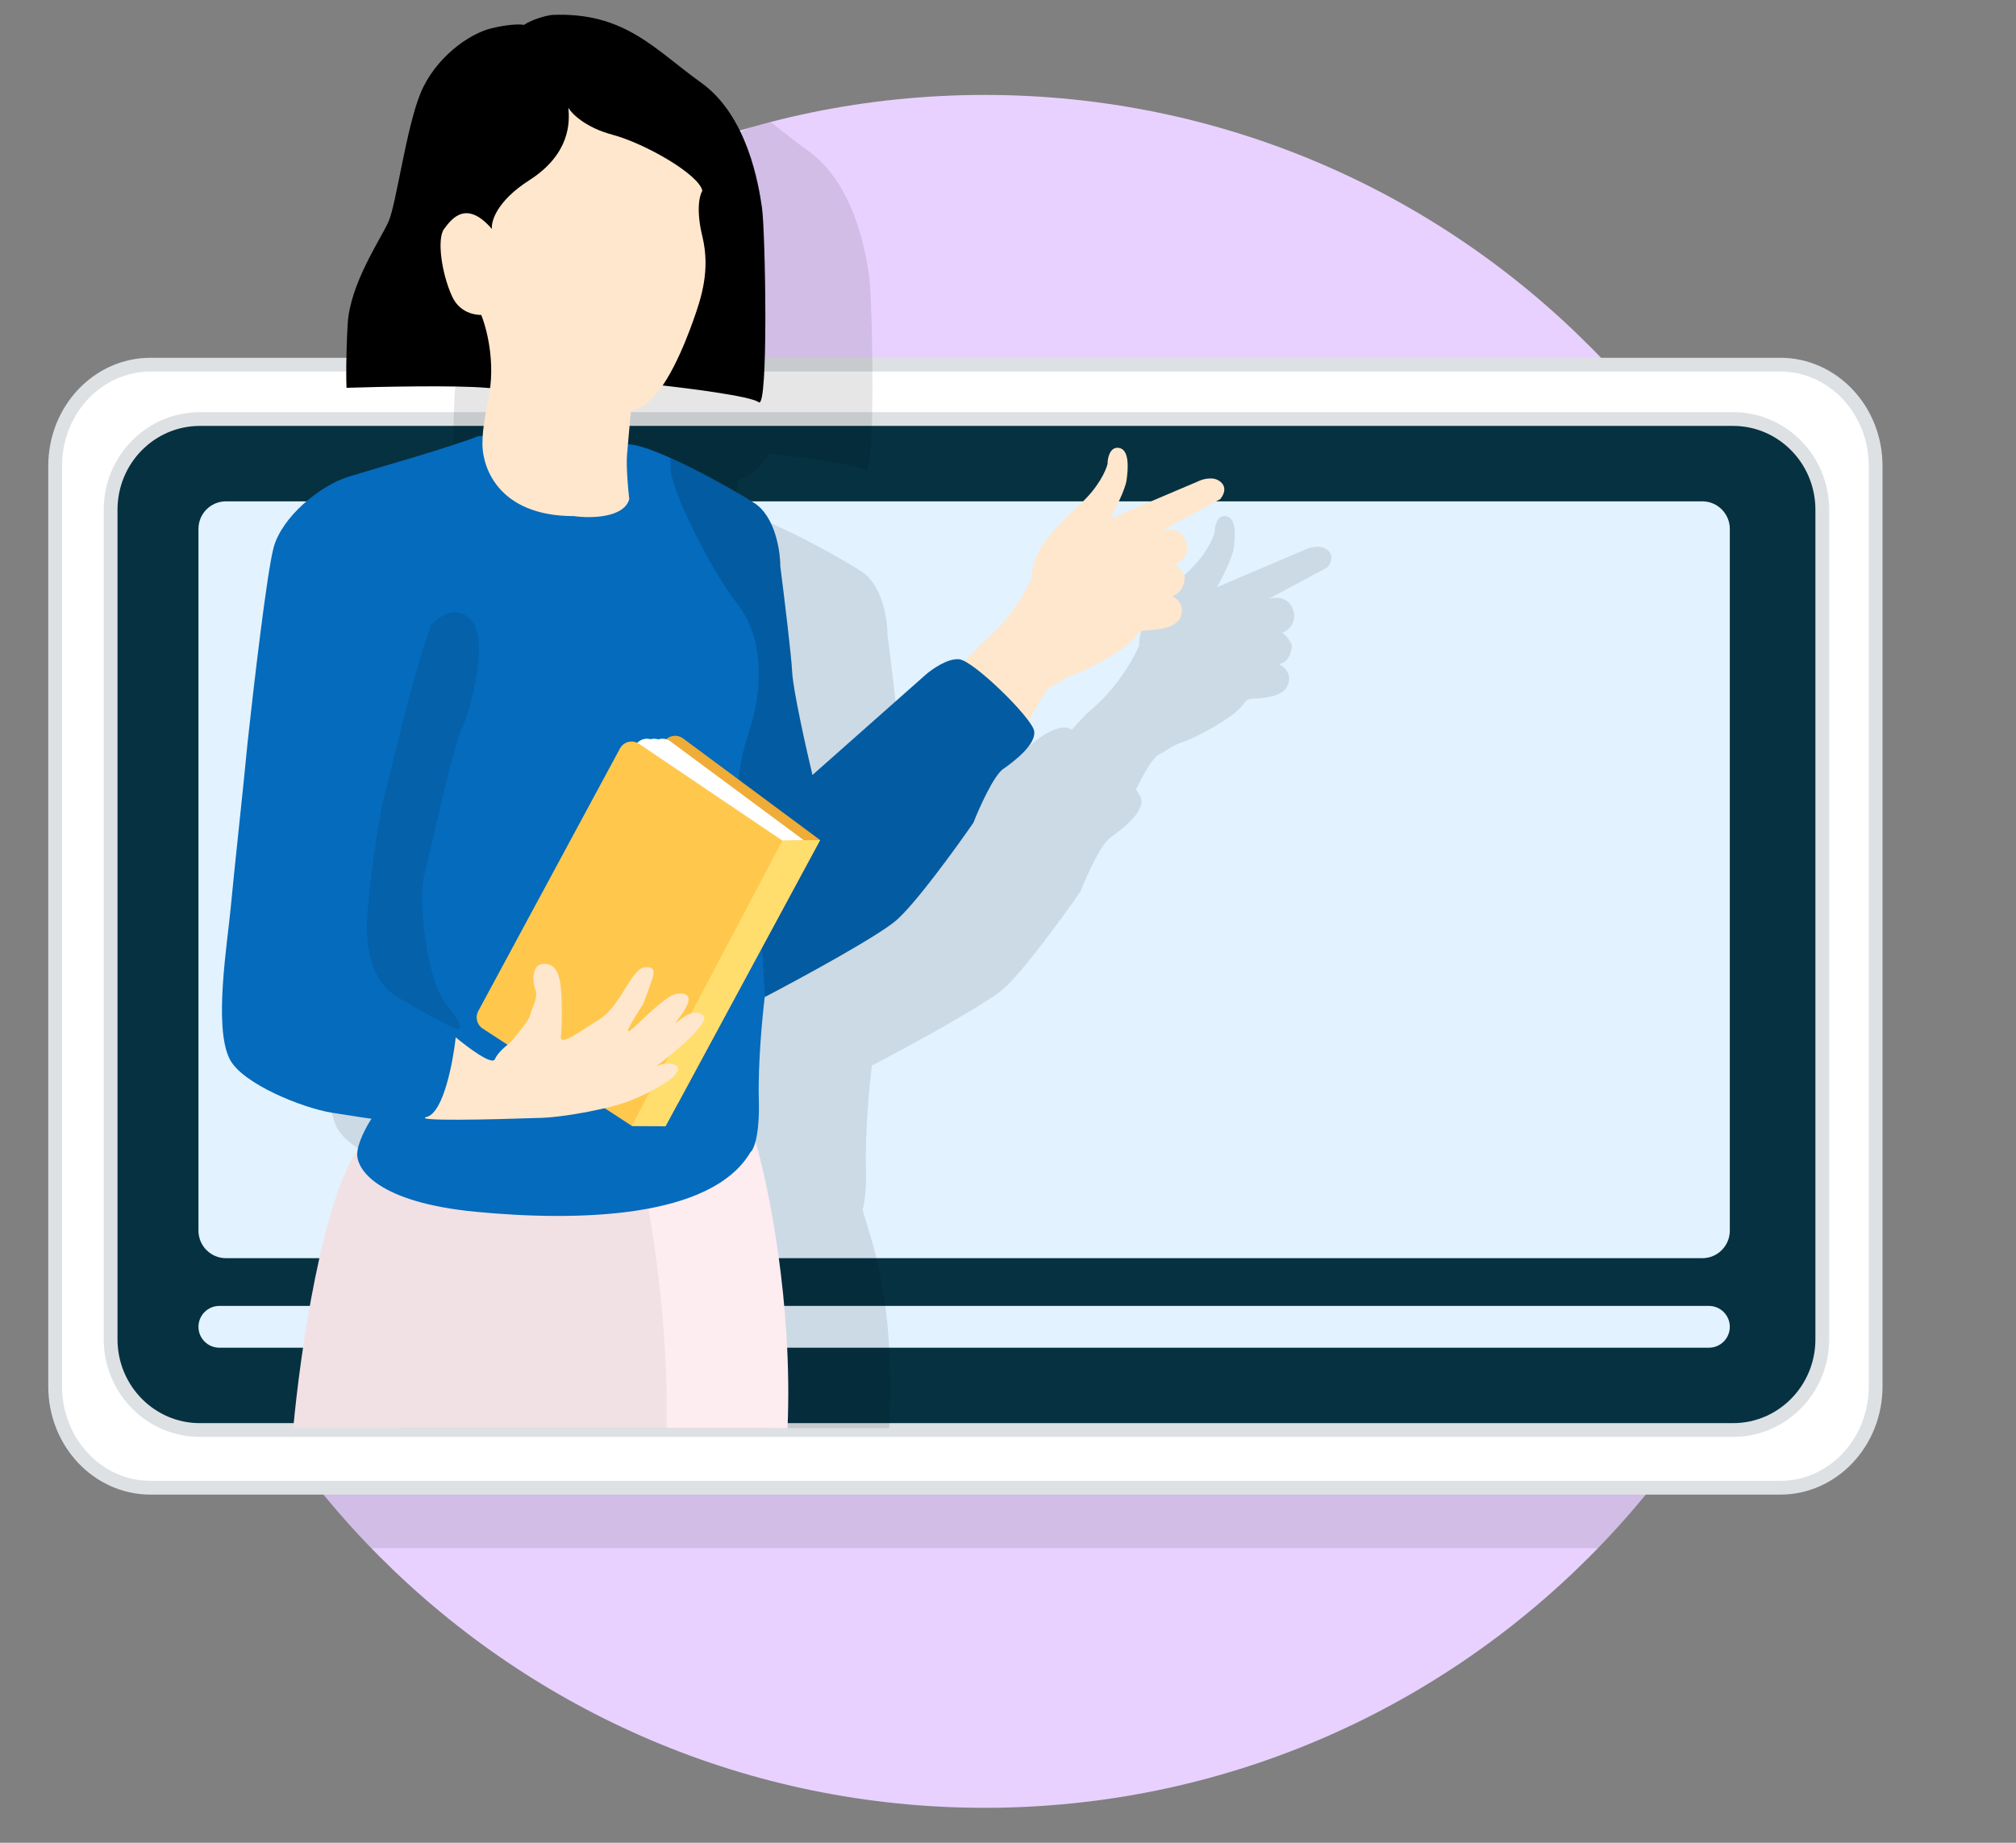 <svg width="70" height="64" viewBox="0 0 70 64" fill="none" xmlns="http://www.w3.org/2000/svg">
<rect x="0" y="0" width="70" height="64" fill="#808080" stroke="none"/>
<path d="M34.188 62.786C50.586 62.786 63.879 49.469 63.879 33.042C63.879 16.614 50.586 3.297 34.188 3.297C17.79 3.297 4.497 16.614 4.497 33.042C4.497 49.469 17.79 62.786 34.188 62.786Z" fill="#E8D1FF"/>
<path fill-rule="evenodd" clip-rule="evenodd" d="M55.484 53.768C60.679 48.411 63.878 41.101 63.878 33.042C63.878 25.931 61.387 19.403 57.232 14.285H11.142C6.987 19.403 4.496 25.931 4.496 33.042C4.496 41.101 7.695 48.411 12.89 53.768H55.484Z" fill="black" fill-opacity="0.1"/>
<path d="M65.126 48.148C65.126 50.106 63.632 51.669 61.818 51.669H5.223C3.409 51.669 1.915 50.106 1.915 48.148V16.186C1.915 14.228 3.409 12.665 5.223 12.665H61.818C63.632 12.665 65.126 14.228 65.126 16.186V48.148Z" fill="white" stroke="#DEE1E4" stroke-width="0.478"/>
<path d="M63.274 46.514C63.274 48.258 61.884 49.665 60.177 49.665H6.939C5.232 49.665 3.841 48.258 3.841 46.514V17.704C3.841 15.96 5.232 14.553 6.939 14.553H60.177C61.884 14.553 63.274 15.96 63.274 17.704V46.514Z" fill="#063141" stroke="#DEE1E4" stroke-width="0.478"/>
<path d="M59.108 17.412H7.846C7.318 17.412 6.891 17.84 6.891 18.368V42.741C6.891 43.269 7.318 43.697 7.846 43.697H59.108C59.635 43.697 60.063 43.269 60.063 42.741V18.368C60.063 17.84 59.635 17.412 59.108 17.412Z" fill="#E2F2FE"/>
<path d="M59.338 45.355H7.616C7.215 45.355 6.891 45.68 6.891 46.081C6.891 46.481 7.215 46.806 7.616 46.806H59.338C59.738 46.806 60.063 46.481 60.063 46.081C60.063 45.68 59.738 45.355 59.338 45.355Z" fill="#E2F2FE"/>
<path fill-rule="evenodd" clip-rule="evenodd" d="M30.063 16.34C29.811 16.144 27.901 15.89 26.729 15.759C26.511 16.08 26.271 16.344 26.018 16.484C25.89 16.555 25.759 16.614 25.626 16.66C25.596 16.984 25.553 17.439 25.521 17.8C25.549 17.802 25.575 17.804 25.598 17.806C26.508 17.889 28.991 19.257 29.901 19.838C30.086 19.956 30.236 20.121 30.357 20.31C30.713 20.867 30.816 21.637 30.816 22.041C30.94 23.008 31.196 25.1 31.229 25.73C31.262 26.359 31.709 28.358 31.931 29.287L35.86 25.807C36.081 25.613 36.621 25.235 37.019 25.268C37.07 25.272 37.139 25.298 37.22 25.34L37.727 24.788C38.753 23.97 39.37 22.868 39.551 22.42C39.551 21.436 40.492 20.553 41.254 19.851C41.863 19.289 42.122 18.707 42.175 18.486C42.175 18.285 42.252 17.892 42.556 17.924C42.937 17.964 42.897 18.626 42.837 19.048C42.788 19.385 42.429 20.085 42.256 20.393L45.321 19.088C45.481 19.008 45.862 18.899 46.103 19.108C46.343 19.317 46.189 19.596 46.083 19.71L44.059 20.794C44.716 20.634 44.92 21.102 44.94 21.356C44.956 21.726 44.667 21.925 44.52 21.978C44.68 22.075 44.813 22.299 44.86 22.4C44.828 22.914 44.54 23.056 44.4 23.062C44.56 23.122 44.9 23.404 44.7 23.825C44.519 24.205 43.882 24.242 43.568 24.261L43.509 24.265L43.478 24.267C43.312 24.279 43.276 24.325 43.19 24.433C43.14 24.495 43.074 24.578 42.957 24.688C42.636 24.989 41.675 25.551 41.114 25.752C40.78 25.871 40.666 25.948 40.553 26.024C40.475 26.077 40.398 26.128 40.252 26.194C40.039 26.288 39.697 26.898 39.441 27.42C39.472 27.463 39.5 27.503 39.524 27.541C39.582 27.632 39.62 27.707 39.629 27.762C39.712 28.218 38.967 28.798 38.553 29.088C38.222 29.32 37.726 30.428 37.519 30.954C36.898 31.852 35.491 33.789 34.829 34.353C34.169 34.915 31.532 36.349 30.287 37.001L30.286 36.993L30.274 37C30.191 37.663 30.034 39.304 30.067 40.565C30.085 41.274 30.026 41.736 29.951 42.02C29.987 42.141 30.024 42.263 30.062 42.387L30.062 42.388C30.501 43.833 31.048 45.636 30.878 49.598H26.864L26.864 49.603H13.899L13.9 49.598H13.716C13.864 47.967 14.312 46.089 14.954 44.507C15.301 43.419 15.725 42.472 16.225 41.971L16.241 41.955C16.352 41.666 16.517 41.381 16.618 41.228C16.508 41.214 16.08 41.153 15.253 41.021C14.218 40.855 12.126 40.012 11.694 39.155C11.228 38.23 11.477 36.1 11.646 34.664C11.682 34.354 11.715 34.075 11.736 33.849C11.79 33.249 11.895 32.251 12.005 31.201V31.201C12.119 30.12 12.238 28.984 12.315 28.17C12.522 26.249 12.993 22.2 13.225 21.371C13.515 20.335 14.801 19.245 15.832 18.926C16.087 18.846 16.451 18.739 16.868 18.616L16.869 18.616H16.869H16.869L16.869 18.616C17.994 18.285 19.508 17.838 20.343 17.516L20.478 17.523C20.502 17.134 20.611 16.534 20.669 16.253C20.699 16.118 20.721 15.983 20.738 15.85C20.688 15.847 20.642 15.843 20.599 15.839C19.553 15.747 16.931 15.801 15.752 15.839C15.739 15.582 15.728 14.784 15.79 13.643C15.848 12.56 16.483 11.41 16.904 10.65C17.037 10.409 17.149 10.207 17.213 10.058C17.329 9.794 17.458 9.156 17.608 8.419C17.807 7.434 18.043 6.271 18.329 5.587C18.829 4.393 19.983 3.545 20.791 3.352C21.438 3.198 21.805 3.211 21.907 3.236C22.052 3.144 22.487 4.053 22.899 4.913C23.451 6.066 23.961 7.133 23.676 5.587C24.608 5.545 24.909 5.269 25.233 4.971C25.54 4.69 25.868 4.389 26.77 4.248C26.91 4.356 27.051 4.466 27.193 4.578C27.472 4.798 27.757 5.022 28.063 5.241C29.678 6.397 30.063 8.786 30.179 9.596C30.294 10.405 30.409 16.61 30.063 16.34Z" fill="black" fill-opacity="0.1"/>
<path d="M27.345 49.6C27.53 45.277 26.678 41.152 26.228 39.63C22.198 38.993 13.81 38.139 12.508 39.816C11.206 41.493 10.415 47.038 10.183 49.6H27.345Z" fill="#FDECF0"/>
<path fill-rule="evenodd" clip-rule="evenodd" d="M21.882 39.086C17.914 38.71 13.431 38.627 12.508 39.816C11.206 41.493 10.415 47.038 10.183 49.6H23.148C23.22 45.082 22.385 40.887 21.882 39.086Z" fill="black" fill-opacity="0.05"/>
<path d="M26.344 13.97C26.067 13.754 23.792 13.469 22.689 13.353C21.189 13.43 17.926 13.561 16.88 13.469C15.833 13.376 13.212 13.43 12.032 13.469C12.019 13.212 12.009 12.413 12.071 11.272C12.148 9.846 13.225 8.304 13.494 7.688C13.763 7.071 14.11 4.412 14.61 3.217C15.11 2.022 16.264 1.174 17.072 0.981C17.718 0.827 18.085 0.84 18.188 0.866C18.526 0.65 18.97 0.545 19.15 0.519C21.689 0.403 22.727 1.714 24.343 2.87C25.959 4.026 26.344 6.416 26.459 7.225C26.575 8.034 26.69 14.24 26.344 13.97Z" fill="black"/>
<path d="M35.491 25.549L33.066 23.441L34.008 22.417C35.034 21.599 35.651 20.497 35.831 20.049C35.831 19.065 36.773 18.182 37.535 17.48C38.144 16.918 38.403 16.335 38.456 16.115C38.456 15.914 38.532 15.521 38.837 15.553C39.218 15.593 39.178 16.255 39.117 16.677C39.069 17.014 38.71 17.714 38.536 18.022L41.602 16.717C41.762 16.637 42.143 16.528 42.383 16.737C42.624 16.946 42.47 17.225 42.363 17.339L40.34 18.423C40.997 18.262 41.201 18.731 41.221 18.985C41.237 19.354 40.947 19.554 40.8 19.607C40.961 19.704 41.094 19.928 41.141 20.029C41.109 20.543 40.821 20.684 40.68 20.691C40.84 20.751 41.181 21.032 40.981 21.454C40.78 21.875 40.019 21.875 39.758 21.896C39.498 21.916 39.558 22.016 39.238 22.317C38.917 22.618 37.955 23.18 37.394 23.381C36.833 23.582 36.893 23.662 36.533 23.823C36.244 23.951 35.718 25.027 35.491 25.549Z" fill="#FEE7CC"/>
<path d="M18.379 6.259C17.251 6.982 17.044 7.69 17.082 7.954C16.18 6.909 15.672 7.615 15.418 7.954C15.164 8.293 15.334 9.508 15.7 10.299C15.993 10.932 16.631 10.977 16.913 10.921C17.364 12.079 18.831 13.718 19.705 14.113C20.579 14.509 21.482 14.565 22.299 14.113C23.117 13.661 23.794 11.909 24.076 11.118C24.358 10.327 24.669 9.367 24.387 8.208C24.161 7.281 24.293 6.767 24.387 6.626C24.274 6.061 22.412 4.987 21.256 4.676C20.331 4.428 19.855 3.951 19.733 3.744C19.79 4.253 19.79 5.355 18.379 6.259Z" fill="#FEE7CC"/>
<path d="M12.113 16.552C13.054 16.26 15.478 15.585 16.623 15.143C18.072 15.212 21.15 15.366 21.878 15.433C22.789 15.516 25.272 16.884 26.182 17.464C26.91 17.928 27.092 19.122 27.092 19.661C27.216 20.628 27.473 22.72 27.506 23.351C27.539 23.981 27.989 25.99 28.209 26.916L32.141 23.433C32.361 23.24 32.902 22.861 33.299 22.895C33.796 22.936 35.823 24.926 35.906 25.382C35.989 25.838 35.244 26.418 34.83 26.708C34.499 26.94 34.003 28.049 33.796 28.574C33.175 29.472 31.768 31.409 31.106 31.973C30.444 32.537 27.796 33.977 26.554 34.626C26.472 35.289 26.314 36.931 26.348 38.191C26.381 39.451 26.168 39.932 26.058 40.015C24.692 42.337 20.016 42.419 16.541 42.088C13.065 41.756 12.403 40.595 12.403 40.098C12.403 39.7 12.734 39.103 12.899 38.854C12.789 38.84 12.361 38.78 11.534 38.647C10.499 38.481 8.407 37.638 7.975 36.782C7.407 35.656 7.9 32.747 8.016 31.476C8.128 30.259 8.445 27.401 8.596 25.796C8.803 23.876 9.274 19.827 9.506 18.998C9.796 17.962 11.082 16.872 12.113 16.552Z" fill="#046BBD"/>
<path fill-rule="evenodd" clip-rule="evenodd" d="M26.567 34.628C26.478 32.978 26.208 29.468 25.822 28.338C25.446 27.236 25.764 26.202 26.014 25.391C26.087 25.155 26.154 24.938 26.196 24.744C26.383 23.883 26.569 22.199 25.598 20.963C24.626 19.728 23.281 16.958 23.281 16.247C23.281 16.153 23.28 16.038 23.277 15.908C24.335 16.382 25.593 17.093 26.186 17.471C26.914 17.935 27.096 19.129 27.096 19.668C27.221 20.635 27.477 22.727 27.51 23.357C27.543 23.987 27.993 25.997 28.214 26.922L32.145 23.44C32.365 23.247 32.906 22.868 33.303 22.901C33.8 22.943 35.827 24.933 35.91 25.389C35.993 25.845 35.248 26.425 34.834 26.715C34.503 26.947 34.007 28.055 33.8 28.581C33.179 29.479 31.772 31.416 31.11 31.98C30.45 32.542 27.812 33.976 26.567 34.628Z" fill="black" fill-opacity="0.15"/>
<path d="M19.929 17.925C17.264 17.925 16.702 16.172 16.754 15.295C16.753 14.929 16.884 14.2 16.95 13.881C17.232 12.594 16.885 11.329 16.676 10.858L16.989 10.701L21.927 14.078C21.888 14.483 21.802 15.397 21.771 15.805C21.739 16.213 21.81 16.996 21.849 17.336C21.661 17.996 20.49 18.004 19.929 17.925Z" fill="#FEE7CC"/>
<path d="M23.037 25.797C23.17 25.55 23.491 25.478 23.717 25.645L28.473 29.172L23.545 38.313L18.332 35.49C18.108 35.369 18.024 35.089 18.145 34.864L23.037 25.797Z" fill="#EFAC37"/>
<path d="M22.598 25.899C22.732 25.651 23.053 25.58 23.278 25.747L28.034 29.273L23.107 38.414L17.893 35.592C17.669 35.47 17.586 35.19 17.707 34.966L22.598 25.899Z" fill="white"/>
<path d="M22.31 25.899C22.444 25.651 22.765 25.58 22.99 25.747L27.746 29.273L22.819 38.414L17.605 35.592C17.381 35.47 17.298 35.19 17.419 34.966L22.31 25.899Z" fill="white"/>
<path d="M22.056 25.899C22.19 25.651 22.511 25.58 22.736 25.747L27.492 29.273L22.565 38.414L17.351 35.592C17.127 35.47 17.044 35.19 17.165 34.966L22.056 25.899Z" fill="white"/>
<path d="M21.526 25.996C21.655 25.756 21.963 25.68 22.189 25.833L27.169 29.195L28.469 29.177L23.106 39.118L21.942 39.105L16.76 35.722C16.559 35.591 16.492 35.327 16.606 35.116L21.526 25.996Z" fill="#FFC84D"/>
<path d="M27.164 29.2L28.476 29.178L23.105 39.117L21.938 39.1L27.164 29.2Z" fill="#FFDE6D"/>
<path d="M14.825 38.788C15.401 38.628 15.731 36.88 15.824 36.026C16.237 36.373 17.087 37.011 17.183 36.786C17.279 36.562 17.57 36.319 17.703 36.226L17.706 36.222C17.869 36.032 18.381 35.433 18.413 35.242C18.453 35.001 18.706 34.676 18.586 34.356C18.466 34.035 18.501 33.523 18.81 33.483C19.289 33.421 19.449 33.805 19.489 34.485C19.521 35.03 19.51 35.769 19.47 36.036C19.508 36.319 20.146 35.806 20.785 35.422C21.584 34.942 21.911 33.59 22.431 33.59C22.847 33.59 22.735 33.793 22.334 34.865C20.859 37.176 22.862 34.568 23.521 34.509C24.526 34.419 23.234 35.713 23.478 35.519C23.722 35.326 24.098 35.008 24.417 35.265C24.706 35.496 23.356 36.602 22.789 37.03C23.412 36.743 24.441 37.122 21.979 38.188C21.273 38.494 19.501 38.828 18.622 38.828C17.117 38.882 14.25 38.948 14.825 38.788Z" fill="#FEE7CC"/>
<path d="M13.344 27.663C13.689 26.365 14.264 23.694 14.972 21.707C15.067 21.613 15.707 20.919 16.311 21.487C17.067 22.196 16.247 24.924 16.011 25.35C15.775 25.776 14.839 29.953 14.698 30.521C14.556 31.088 14.736 34.006 15.539 34.953C16.181 35.709 15.964 35.773 15.775 35.709C15.507 35.583 14.736 35.189 13.792 34.621C12.611 33.912 12.739 32.166 12.753 31.878C12.809 30.766 13.161 28.351 13.344 27.663Z" fill="black" fill-opacity="0.1"/>
</svg>
